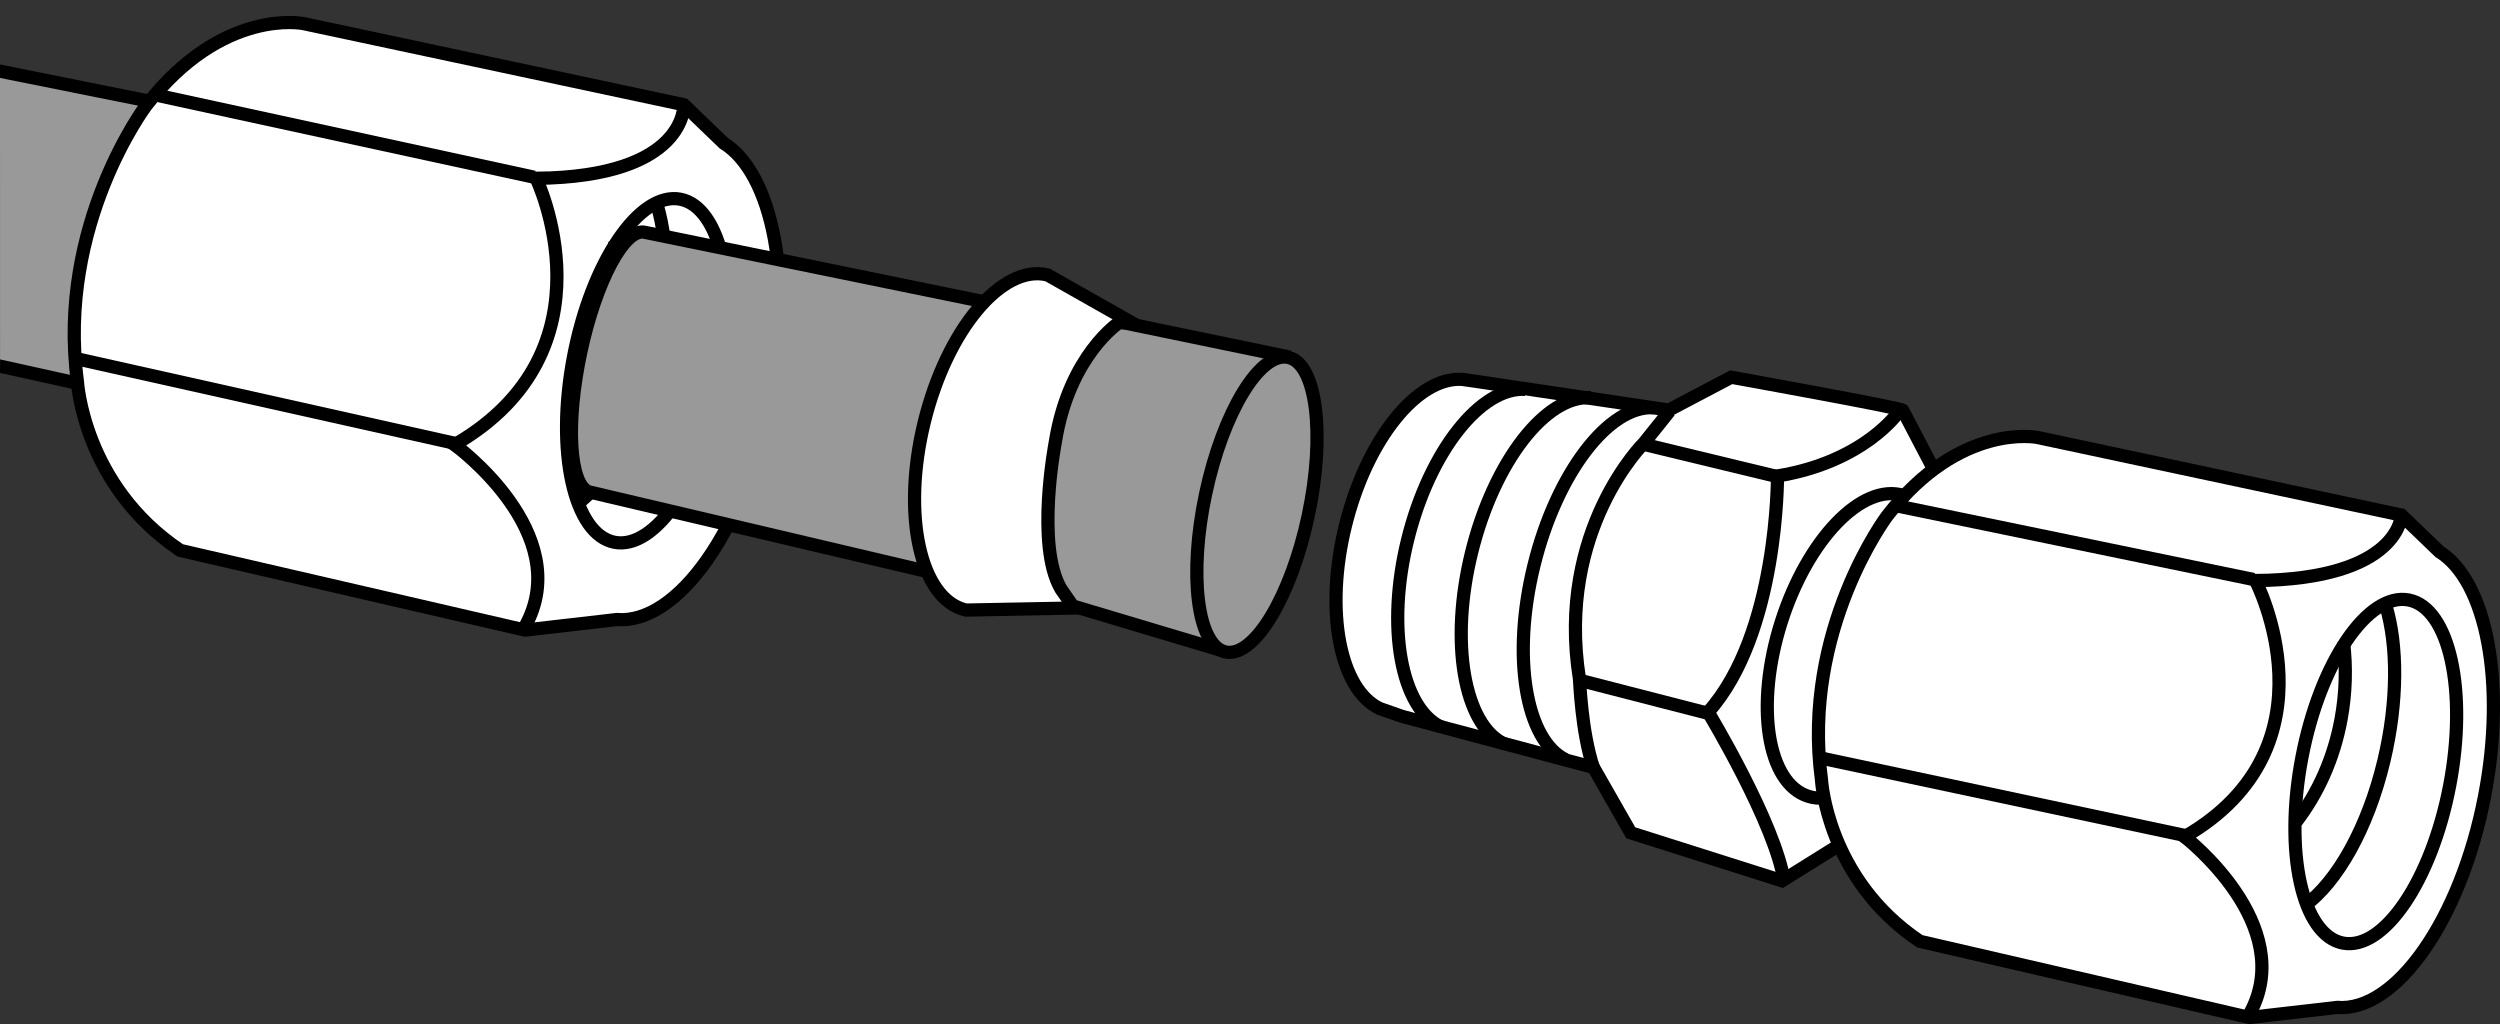 <?xml version="1.0" encoding="iso-8859-1"?>
<!-- Generator: Adobe Illustrator 28.7.9, SVG Export Plug-In . SVG Version: 9.03 Build 56881)  -->
<svg version="1.1" id="image" xmlns="http://www.w3.org/2000/svg" xmlns:xlink="http://www.w3.org/1999/xlink" x="0px" y="0px"
	 width="151.415px" height="62.031px" viewBox="0 0 151.415 62.031" enable-background="new 0 0 151.415 62.031"
	 xml:space="preserve">
<rect x="0" y="0" width="151.415" height="62.031" fill="#333333" stroke="none"/>
<g>
	<g>
		<g>
			<defs>
				<polygon id="SVGID_1_" points="17.098,24.016 0.003,23.544 0,0 17.747,0.49 				"/>
			</defs>
			<clipPath id="SVGID_00000158749632082825005250000012690124139114044314_">
				<use xlink:href="#SVGID_1_"  overflow="visible"/>
			</clipPath>
			
				<path clip-path="url(#SVGID_00000158749632082825005250000012690124139114044314_)" fill="#999999" stroke="#000000" stroke-width="0.8" stroke-miterlimit="10" d="
				M24.724,9.332l-1.214,1.716c-4.12,4.26-2.998,11.634-2.998,11.634c-0.048,0.794,0.522,4.15,0.522,4.15
				l-42.022-9.301c-1.914-0.599-2.755-4.707-1.878-9.275c0.89-4.638,3.215-7.995,5.191-7.497l42.084,8.459
				L24.724,9.332z"/>
		</g>
	</g>
</g>
<path fill="#FFFFFF" stroke="#000000" stroke-width="0.8" stroke-miterlimit="10" d="M31.798,38.162l-20.88-4.826
	C5.03,29.388,4.688,23.098,4.688,23.098C3.42,13.609,8.841,6.406,8.841,6.406
	c4.639-5.998,9.546-4.976,9.546-4.976l23.029,4.913l2.413,2.323c2.968,1.849,4.244,8.302,2.852,15.496
	c-1.514,7.83-5.632,13.668-9.331,13.361L31.798,38.162z"/>
<path fill="none" stroke="#000000" stroke-width="0.8" stroke-miterlimit="10" d="M31.808,37.933
	c3.114-5.647-4.276-10.998-4.276-10.998c9.943-5.739,4.942-16.135,4.942-16.135
	c9.166-0.089,8.943-4.458,8.943-4.458"/>
<line fill="none" stroke="#000000" stroke-width="0.8" stroke-miterlimit="10" x1="9.423" y1="5.751" x2="32.355" y2="10.735"/>
<line fill="none" stroke="#000000" stroke-width="0.8" stroke-miterlimit="10" x1="4.606" y1="21.72" x2="27.762" y2="26.899"/>
<path fill="none" stroke="#000000" stroke-width="0.8" stroke-miterlimit="10" d="M39.807,12.447
	c0.711,2.379,0.724,5.782-0.122,9.344c-0.974,4.095-2.837,7.353-4.79,8.781"/>
<path fill="none" stroke="#000000" stroke-width="0.8" stroke-miterlimit="10" d="M37.231,14.604
	c0.184,1.52,0.146,3.099-0.146,4.684c-0.438,2.378-1.395,4.485-2.711,6.203"/>
<ellipse transform="matrix(0.188 -0.982 0.982 0.188 9.791 56.747)" fill="none" stroke="#000000" stroke-width="0.8" stroke-miterlimit="9.999" cx="39.219" cy="22.451" rx="10.581" ry="4.556"/>
<path fill="#999999" stroke="#000000" stroke-width="0.8" stroke-miterlimit="10" d="M61.795,35.943l-26.14-6.156
	c-1.177-0.443-1.394-4.194-0.477-8.472c0.931-4.343,2.679-7.584,3.904-7.239l26.245,5.373"/>
<path fill="none" stroke="#000000" stroke-width="0.8" stroke-miterlimit="10" d="M64.771,36.648
	c-1.358-1.277-1.84-4.899-1.057-8.944c0.873-4.508,3.009-7.941,4.912-8.034"/>
<path fill="#FFFFFF" stroke="#000000" stroke-width="0.8" stroke-miterlimit="10" d="M58.473,36.942
	c0.01,0.003,0.02,0.005,0.03,0.007l7.808-0.148c2.019,0.001,4.351-3.118,5.385-7.343
	c1.111-4.542,0.3-8.643-1.81-9.159l-6.429-3.642c-0.007-0.002-0.014-0.004-0.021-0.005
	c-2.75-0.672-6.09,3.324-7.46,8.927C54.605,31.182,55.723,36.269,58.473,36.942z M64.053,27.588
	c0.388-1.586,0.959-3.017,1.628-4.184c0,0,0.062,5.395-1.674,7.761l-0.451,0.456
	C63.546,30.384,63.706,29.008,64.053,27.588z"/>
<path fill="#999999" stroke="#000000" stroke-width="0.8" stroke-miterlimit="10" d="M74.275,39.484l-9.306-2.784l-0.712-1.028
	c-1.552-2.652-0.339-8.907-0.339-8.907c0.837-5.252,3.867-7.232,3.867-7.232l0.443,0.049l9.896,2.047"/>
<ellipse transform="matrix(0.208 -0.978 0.978 0.208 30.413 98.662)" fill="#999999" stroke="#000000" stroke-width="0.8" stroke-miterlimit="9.999" cx="76.125" cy="30.553" rx="9.12" ry="3.177"/>
<g>
	<g>
		<path fill="#FFFFFF" stroke="#000000" stroke-width="0.8" stroke-miterlimit="10" d="M84.921,43.389l11.59,3.092l2.258,3.959
			l9.161,2.906l9.123-5.696l3.254-13.144c0,0-5.001-9.514-5.064-9.655s-10.389-2.004-10.389-2.004l-3.776,1.989
			l-11.795-1.756l-0.715-0.101c-2.695-0.193-5.784,3.606-7.078,8.845c-1.281,5.189-0.345,9.948,2.078,11.091
			L84.921,43.389z"/>
		<path fill="none" stroke="#000000" stroke-width="0.8" stroke-miterlimit="10" d="M96.51,46.515
			c-0.739-2.24-0.825-5.248-0.852-5.422c-1.427-9.005,3.925-14.279,3.925-14.279l1.527-1.907"/>
		<path fill="none" stroke="#000000" stroke-width="0.8" stroke-miterlimit="10" d="M108.065,53.42
			c-0.515-3.509-4.611-10.29-4.611-10.29c4.265-4.754,4.202-14.302,4.202-14.302
			c5.284-0.858,7.34-3.884,7.34-3.884"/>
		
			<line fill="none" stroke="#000000" stroke-width="0.8" stroke-miterlimit="10" x1="99.579" y1="26.917" x2="107.621" y2="28.861"/>
		
			<line fill="none" stroke="#000000" stroke-width="0.8" stroke-miterlimit="10" x1="95.653" y1="41.196" x2="103.588" y2="43.239"/>
		
			<ellipse transform="matrix(0.302 -0.953 0.953 0.302 41.178 134.473)" fill="none" stroke="#000000" stroke-width="0.8" stroke-miterlimit="10" cx="112.449" cy="39.107" rx="9.559" ry="4.75"/>
		<path fill="none" stroke="#000000" stroke-width="0.8" stroke-miterlimit="10" d="M94.817,46.01
			c-2.414-1.178-3.277-6.232-1.908-11.78c1.383-5.6,4.546-9.696,7.248-9.534"/>
		<path fill="none" stroke="#000000" stroke-width="0.8" stroke-miterlimit="10" d="M91.084,45.046
			c-2.417-1.169-3.299-6.147-1.952-11.601c1.36-5.506,4.504-9.525,7.204-9.355"/>
		<path fill="none" stroke="#000000" stroke-width="0.8" stroke-miterlimit="10" d="M87.272,44.029
			c-2.42-1.156-3.329-6.024-2.015-11.346c1.327-5.372,4.443-9.281,7.141-9.1"/>
	</g>
	<path fill="#FFFFFF" stroke="#000000" stroke-width="0.8" stroke-miterlimit="10" d="M136.243,61.626l-19.967-4.615
		c-5.631-3.775-5.958-9.791-5.958-9.791c-1.212-9.074,3.972-15.963,3.972-15.963
		c4.437-5.736,9.129-4.758,9.129-4.758l22.023,4.698l2.308,2.221c2.838,1.768,4.058,7.939,2.728,14.819
		c-1.448,7.488-5.386,13.07-8.924,12.777L136.243,61.626z"/>
	<path fill="none" stroke="#000000" stroke-width="0.8" stroke-miterlimit="10" d="M136.251,61.407
		c2.978-5.4-3.939-10.727-3.939-10.727c9.509-5.488,4.296-15.517,4.296-15.517
		c8.766-0.085,8.833-3.967,8.833-3.967"/>
	
		<line fill="none" stroke="#000000" stroke-width="0.8" stroke-miterlimit="10" x1="114.846" y1="30.631" x2="136.494" y2="35.1"/>
	
		<line fill="none" stroke="#000000" stroke-width="0.8" stroke-miterlimit="10" x1="110.238" y1="45.902" x2="132.533" y2="50.646"/>
	<path fill="none" stroke="#000000" stroke-width="0.8" stroke-miterlimit="10" d="M144.511,36.714
		c0.711,2.379,0.724,5.782-0.122,9.344c-0.974,4.095-2.837,7.353-4.79,8.781"/>
	<path fill="none" stroke="#000000" stroke-width="0.8" stroke-miterlimit="10" d="M141.935,38.872
		c0.184,1.52,0.146,3.099-0.146,4.684c-0.438,2.378-1.395,4.485-2.711,6.203"/>
	
		<ellipse transform="matrix(0.188 -0.982 0.982 0.188 70.965 179.27)" fill="none" stroke="#000000" stroke-width="0.8" stroke-miterlimit="9.999" cx="143.914" cy="46.712" rx="10.581" ry="4.556"/>
</g>
</svg>
